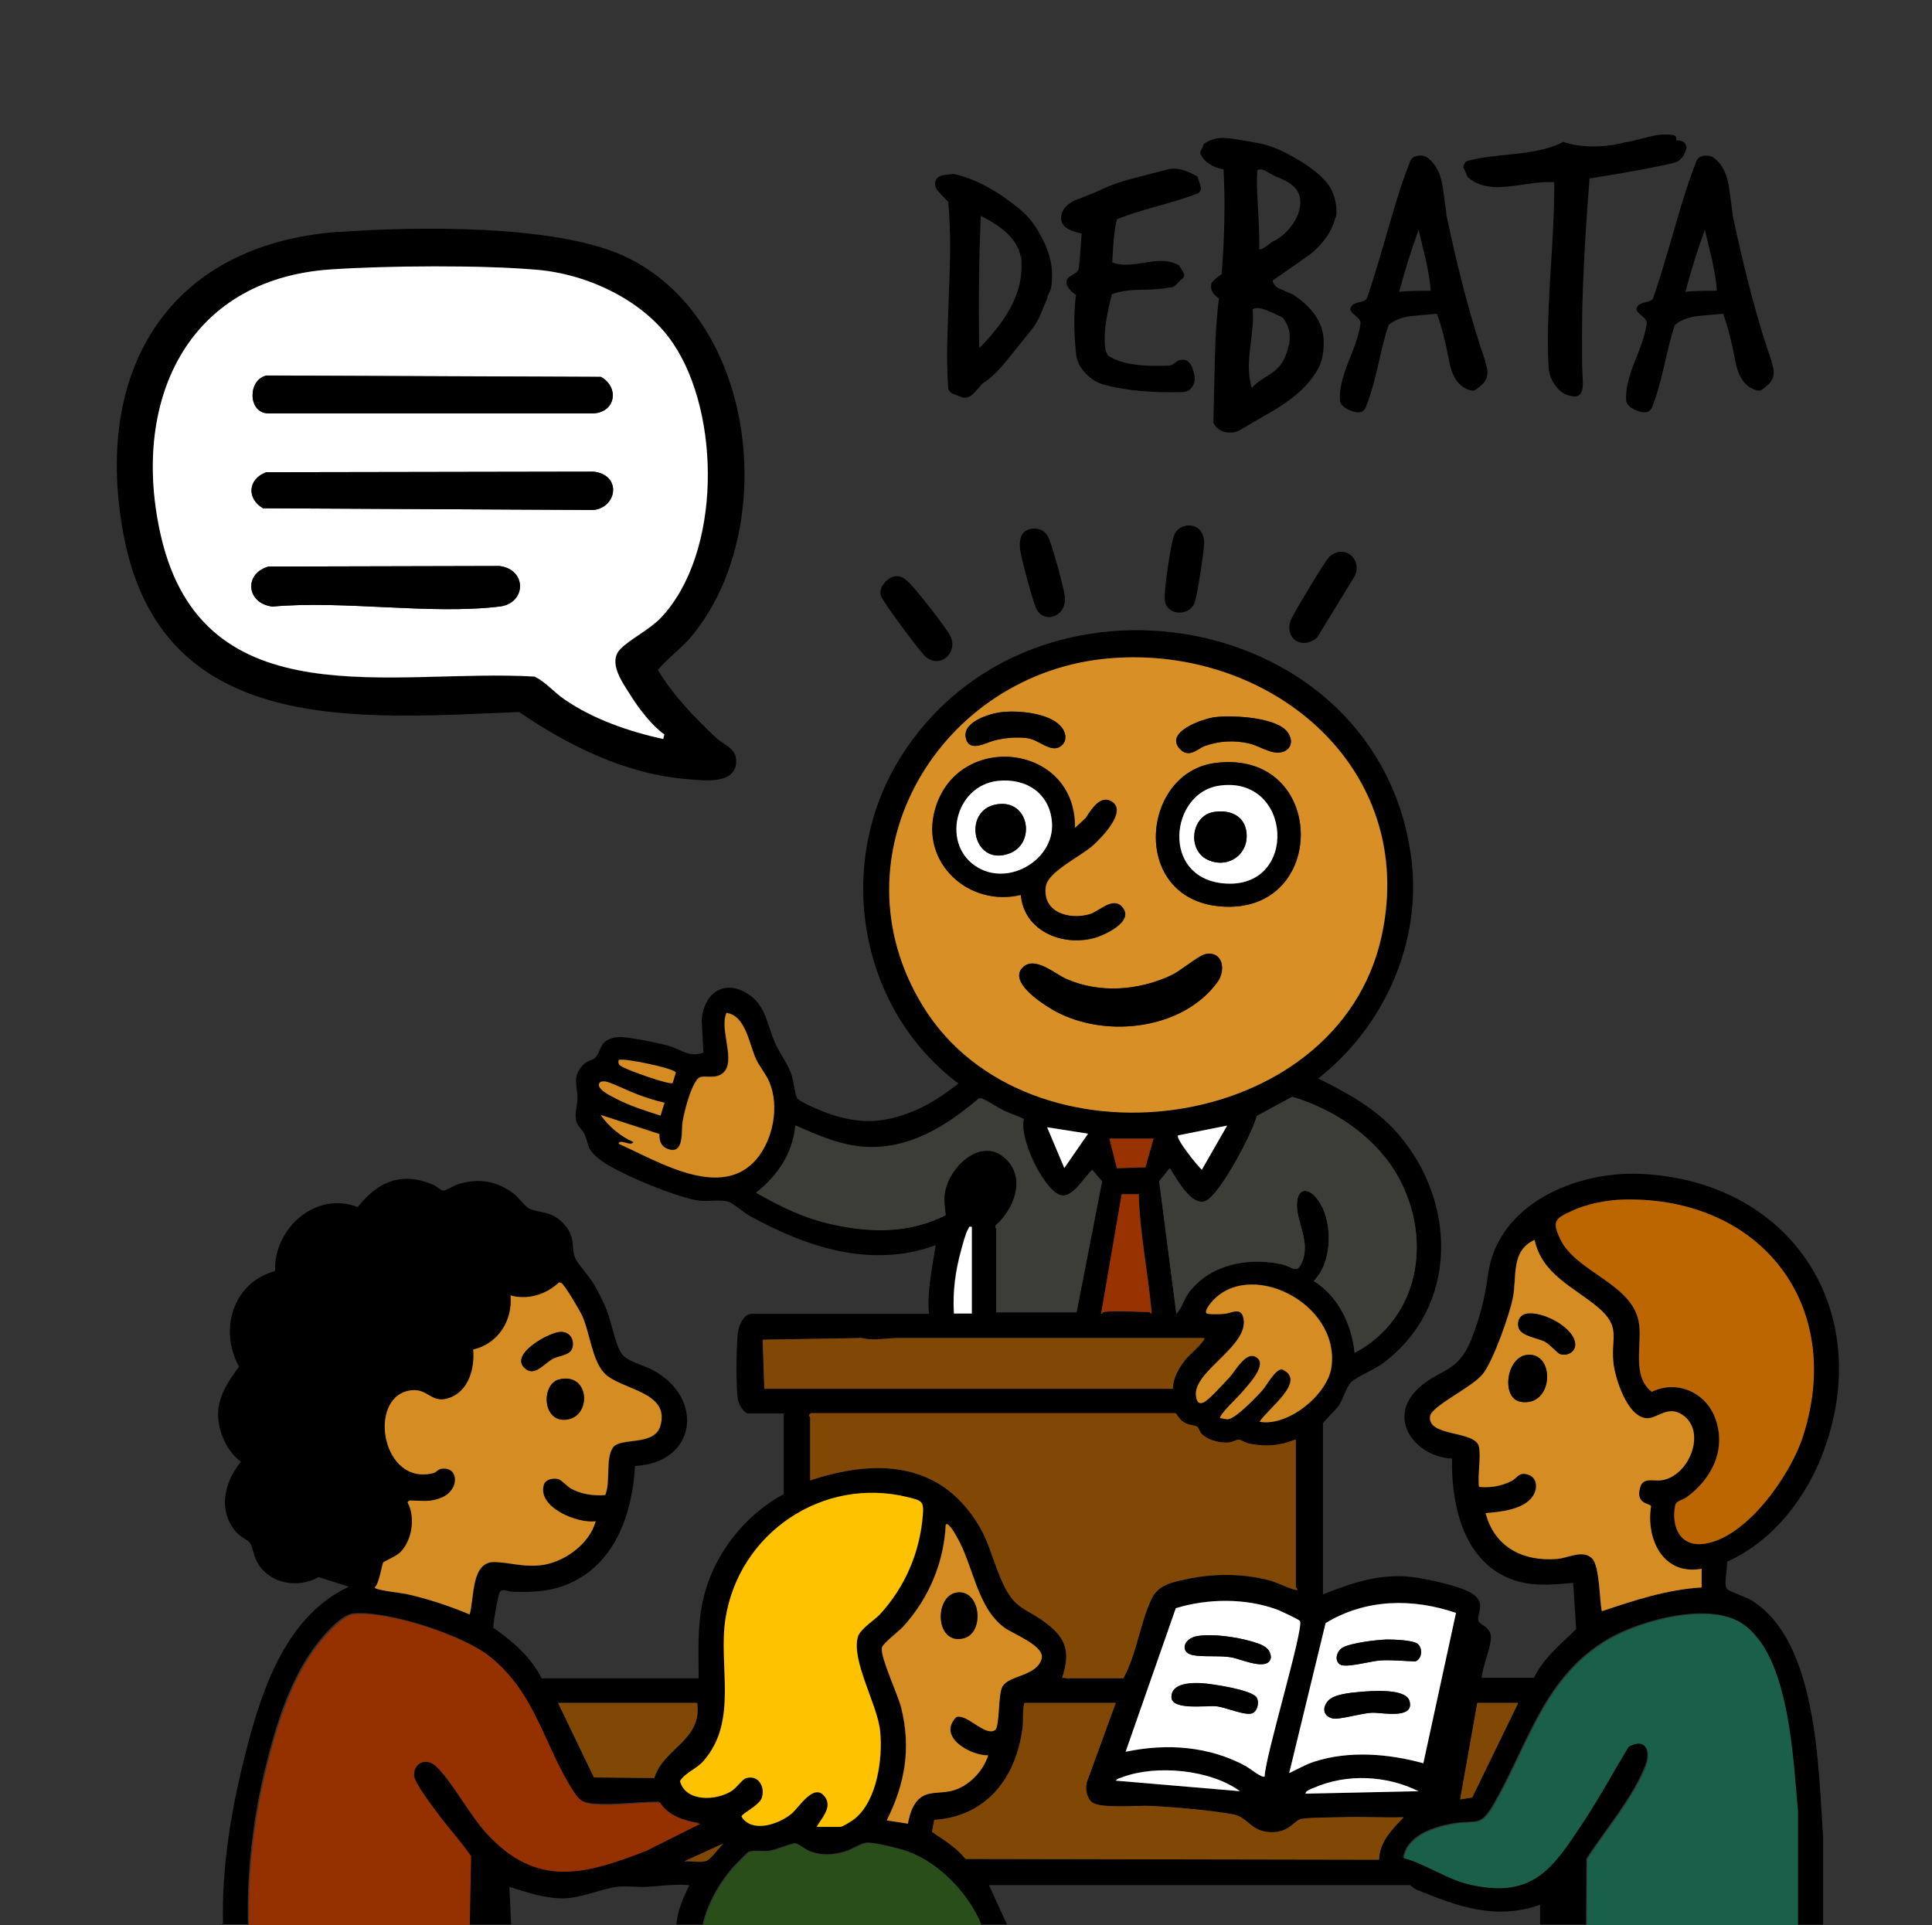 <svg xmlns="http://www.w3.org/2000/svg" id="Warstwa_1" viewBox="0 0 1024 1020.5"><rect x="0" y="0" width="1024" height="1020.5" fill="#333333" stroke="none"/><defs><style>      .st0 {        fill: #3c3d37;      }      .st1 {        fill: #814705;      }      .st2 {        fill: #953000;      }      .st3 {        fill: #983200;      }      .st4 {        fill: #fff;      }      .st5 {        fill: #195f49;      }      .st6 {        fill: #b60;      }      .st7 {        fill: #d48c23;      }      .st8 {        fill: #d78f26;      }      .st9 {        fill: #2a4e19;      }      .st10 {        fill: #ffc200;      }    </style></defs><path d="M118.2,1020.4c-.8-31.2,4.5-62.2,12.2-92.2,8.5-33.2,21.3-71.6,54.5-87.2l-16-5.1c-11.4,6.4-26.9,3.5-33-8.7-1.4-2.7-2.1-7.6-3.5-9.5-1.1-1.5-4.5-2.9-6-4.4-11.3-11.2-8-27.4,1.3-38.5-8.1-5.9-13.2-18.4-11.9-28.4,1.1-8.4,6-15.4,10.9-22-10.8-19.5-3.2-44.7,19.1-50.7-.8-22.7,21.7-42.6,43.8-33.9,10.7-13.6,23.2-18.9,39.9-11.9,1.7.7,4.1,3.1,5.4,3.2,1.5.1,5.6-2.7,7.6-3.3,11-3.6,21.3-1.9,30.3,5.3,2.2,1.7,5.5,6.4,7.4,7.3,6.5,3.1,12,1,18.6,8.3,6.7,7.3,3.6,11.9,6.1,18.2,1,2.5,7.7,10.1,9.8,13.6s4.7,8.8,6.4,12.7c2.8,6.6,5,19.2,8.1,23.9,3.1,4.7,11.7,6.3,16.9,9.1,27.5,14.9,23.1,49.2-9.5,50.8-1.4,24.1-9.7,49.9-32.7,61.3-10.5,5.2-20.3,5.7-32,5.4-2.3,0-5.4-1.9-6.9,0-1,1.2-3.9,18.3-3.5,19.1,10.2,7,20,15.6,25.6,26.8h83.2c0-14.1-.8-27.6,2.3-41.5,5.4-23.8,21.5-44.6,42.8-56.2v-42.7h-18.7c-2.5,0-5.2-5-5.6-7.4-1.1-7.5-.8-26.8-.1-34.6.3-3.8,2.8-10.8,7.4-10.8h94c-1.2-12.4,1.8-24.3,3.5-36.4-34.1,12.5-68.3,1.1-98.5-15.5-3.1-1.7-8.8-6.8-11.5-7.6-4.2-1.2-10.5,0-15.1-.5-11.2-1.2-45.3-15.2-53.8-22.5-6.4-5.5-4.5-6.5-7.2-12.8-1.1-2.5-3.9-3.9-4.5-7.6-.7-4.3.8-7.7.8-11.3,0-6.7-3.1-11.4,3-17.8,2-2.1,5.1-2.5,6.3-3.7,3.8-3.8,1.7-9.8,12-11,4.6-.5,22.1,3.2,27.2,4.7,6.6,1.9,10.9,6.3,18.2,3.5l-.9-17.4c1.4-15.3,13.3-22.3,26.3-12.4,7.9,6,8.8,16.3,12.6,24.7,2.4,5.4,6.3,10.5,8.4,15.9,1.5,4,2,10.8,3.2,13.2,1.2,2.3,15.4,8,18.7,9,14.5,4.5,25.4,4.5,39.6-.6,10.1-3.6,19-9.5,27.3-16-53.2-39.9-65.9-116.6-30.7-172.9,69.6-111.1,253.4-78.9,270.7,53.3,5.8,44.7-14.4,89.6-49.3,116.9,15.6,7.8,30.9,16.1,42.4,29.5,31.1,36.1,32,91.4-7.9,121.3-4.5,3.4-13.9,7.3-16.9,10-2.5,2.3-4.5,9.2-6.6,12.4-1.5,2.3-8.5,9-8.5,9.7v90.6c14.4-5.8,28.8-10.7,44.6-9.5,7.7.5,28.8,5,34.9,9.3,7.2,5.1,1.8,10.7,2.9,14.3.6,1.8,6.3,3.2,6.6,8.1.3,5.3-4.5,16.1-4.9,22h27.7c5-10.4,14.2-17.8,22.4-25.8l-1.6-24.5c-13.7,1.2-26,2.4-38.4-4.6-21-11.8-26.2-39.2-25.8-61.3-19.4-.9-34.7-21-18.2-36.9,11.3-10.8,21.1-7.9,28.4-26.2,4.7-11.8,7.2-22.1,8.9-34.5,5.1-37.4,46.7-54.9,81-53.3,78.5,3.6,123.8,70.7,97.5,145.2-9,25.5-26.8,49.1-51.9,60.4.6,3.3-2.2,12.7.4,14.7,1.9,1.4,9.1,3.7,12.4,5.6,35.4,21.5,35.6,89.1,38.2,125.6v46.4h-13.9v-60.3c-2.5-27.1-4.3-83.1-29.5-99.6-17.3-11.3-53.4-1.6-70.4,8.3-34.4,20-42.5,55.7-60.8,87.4-7.5,13-9,8.2-22.3,10.6-10.3,1.9-23.7,6.4-25.8,18,12.4,3.4,22.8,11.4,35.7,14.2,33.6,7.3,43.6-9.4,60-34.2,8.4-12.6,15.6-26,23.4-39,8.7-5,12.5,1.7,9.3,10.2-6.5,16.9-21.4,34.2-31.2,49.4l-.2,34.9h-24.3v-10.4c-23.8,8.4-44.2.7-65.9-8.2-1.1-.5-2.8-2.2-3-2.2h-223.2l9.5,20.8h-13.9c-6.5-16.3-22.1-32.9-38.8-38.8-4.5-1.6-17.1-4.8-21.5-4.6-3.2.1-7.9,3.6-11.9,4.7-6.6,1.8-12,2.2-18.5-.2-2.2-.8-6.4-4.2-7.6-4.2-2.6,0-9.9,3.5-14.1,4-3.2.4-8.1-.6-10.7.6-.9.4-7.1,6.9-8.3,8.2-7.3,8.3-13.6,19.5-16,30.3h-13.9c.6-7.4,3.7-14.3,6.9-20.8-7.7-.7-15.4.5-22.9.9-5,.2-10.7-.6-15.6,0-8.9,1.2-18.6,6-28.7,6.1-9.5,0-19.3-3.3-28.2-6.1l.9,19.9h-22.5l.7-36.7c-5.4-7.8-11.9-14.7-17.5-22.4-2.9-3.9-12.5-16.4-12.7-20.3-.3-6.8,6.6-9.7,11.8-4.8,8.7,8.2,17.8,25.7,26.8,35.6,26.3,28.8,51.5,22,84.5,9.1l28.6-14.3c-8.1-1.4-16.9-4-21.4-11.3-11.7-.1-23.7,2-35.4.9-5.2-.5-7.3-2.1-10.1-6.4-15.8-23.9-19.9-52-44.5-71.7-14.2-11.4-54.1-24.3-72-22.6-7,.7-17.5,13.5-21.5,19.2-12.5,17.5-19.8,41-24.9,61.8-6.7,27.3-10.1,55.6-9.4,83.8h-13.9,0ZM588.7,348.9c-90.4,7.2-148.7,104.5-99.3,184.6,54.9,89.1,219.9,69,243-37.5,19.3-89-58.9-153.9-143.6-147.1h0ZM327.9,606.1c20.7,9.1,54.5,30.4,73.2,7.8,8.8-10.6,11.9-27.7,6.6-40.5-1.8-4.3-4.9-7.8-7-12.1-3.9-8.2-5.4-22.9-15.7-24.6-4,8.5,5.1,25.4-1.7,31.7-4.7,4.3-11.2.2-13.8,3.5-3.8,4.9-6.7,16.4-7.8,22.5-.8,4.8,1,16.8-7,14.7-4.2-1.1-5.5-4.1-5.3-8.2l-31.1-10.1c4.1,6,10.7,11.5,17.3,14.3-.9,2.8-6.8-1.8-7.8.8h0ZM356.5,574l1.7-5.6c-.5-2.2-28.8-8-30.3-6.6-.4,2.3.3,2.6,2,3.6,3.1,1.8,25.2,9.8,26.6,8.5ZM352.2,584.5c-4.8-1-9.7-2.7-14.3-4.4-3.8-1.4-13.9-6.3-16.7-6.8-1.3-.2-3.3-.3-3.7,1.2-.9,3.1,6.5,6.5,8.8,7.7,7.5,4,15.7,6.5,23.8,9.1l2.1-6.8h0ZM718,717.1c34.2-18.2,41.3-59.6,23.5-92.5-11.5-21.3-33.7-36.4-56.6-43.2l-18.8,10.2c-2.4,9.4-19.1,40.8-26.7,44.8-7.6,4-15.9-11.8-19.4-17.2l-5.6,7,9.1,70.2c2.9-2.9,3.6-7,6.2-10.7,11.3-15.6,32-19.4,49.8-15.5,5.7,1.3,8.2,5.9,11.1-2.5,3.8-10.9-4.6-21.7-3-31.6,1-5.8,5.2-6.2,9.1-2.2,10.1,10.3,10.2,34.8-.4,45.1,12.9,8,20.2,23.1,21.7,38.2h0ZM528.2,651.6c0,14.6,0,29.2,0,43.8h42.5l13.5-69.3-5.2-6.1c-4.6,4-11.1,16.6-18.1,12.9-8.6-4.5-20.7-29.7-18.2-39.8-3.3-1.8-7-2.8-10.4-4.4-2.7-1.3-10-6-11.8-6.5-.9-.3-1.5-.2-2.2.4-16.8,14.4-36.7,26.6-59.8,25.2-13.1-.8-25.1-6.2-36.8-11.3-1.4,14.8-9.4,26.5-20.8,35.5,13.1,7.5,25.8,13.7,40.7,16.9,20.6,4.5,40.5,4.7,59.7-4.9-.4-4.1-1.1-7.2-.5-11.4,1.9-14.2,20-31.5,33.1-17.9,10,10.4,3.4,26.4-6,34.6-.6,1.2.5,1.8.5,2.1h0ZM650.4,596.6l-26,5.2c-1.5,1.4,10.4,16.4,12.6,18.2l13.4-23.4ZM576.7,600.9l-21.7-3.5,9.1,21.6,12.6-18.2h0ZM611.4,603.5h-23.4l4,15.7,15.1-.5,4.3-15.2ZM584.9,695.4c6.6-.9,17.1,0,24.3,0s1,1.3,1.3.9c-1.8-21.1-6.3-42-6.9-63.3h-9s-10.9,63.3-10.9,63.3c.3.4,1-.8,1.3-.9h0ZM860.8,635.8c-9.3.2-20,2.3-28.4,6.3-8.1,3.8-9.9,5.2-5.7,14.3,8.6,18.4,39.2,23.8,42,45.5,1.5,11.5-3.9,27.5,6.7,35.8,13.1-6.4,28.2.2,33.4,13.4,6.5,16.6-1.3,32.7-15,42.5-2,1.5-5.5,1.8-6,4.4-2.2,11.5,2.8,22.2,15.8,20.2,22.4-3.6,45.2-36.4,51.8-56.5,22.8-70-22.2-127.5-94.7-125.9h0ZM515.1,650.3c-2-.4-1.4.2-2,1.1-1.4,2.2-2.9,8.2-3.7,11-3.1,11.1-4.6,22.2-3.9,33.8h9.5v-45.9h0ZM783.9,766.9c1.1,6.1-.8,14.8,0,21.2,6.3.5,11.6-.3,17.2-3.1,3.2-1.6,3.9-5,8.8-3.4s5.1,7.4,2.6,11.3c-4.7,7.2-17.2,8.5-25.1,9.1,4.7,18,19.8,25.7,37.7,24.3,6.1-.5,13.5-5.1,18.6-.4,4.2,3.8,4,22,5.3,28.1,17.3-5.8,34.5-11.5,52.9-12.6v-9.9c-20.2,3.7-29.7-15.4-26.9-33.2-.4-1.5-8.6-.8-5.7-10.2,1.6-5.2,7.1-2.9,11.2-3.5,14.6-2,24.2-25.7,11.3-34.6-7.9-5.4-13.3,1.9-19,1.7-10.4-.3-17.1-21.4-17.8-29.9-1.2-13.2,3.6-19.1-8.3-29-12.4-10.4-29.6-17.4-33.4-35.6-12.8,5.7-9.3,19.7-11.5,30.6-1.8,8.8-10.5,33.6-15.9,40.4-5.6,7.1-27.1,16.9-28,22.4-1.8,11.2,24.3,7.4,25.9,16.3h0ZM320.9,792.4c2.9-7,0-19.1,4-25,3.8-5.7,21.8-.6,25.1-11.3,5.8-18.8-21.4-19.2-29.8-28.4-6.5-7-7.4-21-11.5-30.1-1.2-2.7-9.3-16.6-11.1-17.5l-1.2-.3c-6.8,6.4-16.6,9.5-25.7,6.9,1.2,13.3-6.6,25.7-19.8,28.7.9,10-2.4,22.2-12.9,25.7-9.8,3.3-11.1-6-21.3-3.9-22,4.5-14,50.9,13.3,43.6,1.3-.3,2.2-1.9,3.9-2.2,9.4-1.6,10,11.1.4,15.2-6.2,2.6-10.2,1.8-16.4,1.6-1.1,0-1.1,0-1.8,1,4.3,7.8,2.5,20.2-3.9,26.5-2.2,2.2-8.7,4.9-9,5.3-.5.5-2.1,11.5-4.5,13.3.1,1.4,14,2.9,16.5,3.4,11.6,2.5,22.9,6.3,33.8,10.9,2.5-8.8.6-28.3,13.5-27.8,7.7.3,14.6,2.6,23.4,1.8,12.6-1.1,26.6-11.2,29.9-23.4-9.5,1.3-31-7.3-27.5-19.3.9-3.1,5-3.9,7.9-3,1.5.5,4.6,3.8,6.4,4.9,5.4,3.1,12.2,4,18.4,3.5h0ZM667.7,753.5c15.1,2.7,36.1-14.5,38.1-29.1,4.6-34.3-44.5-58-64.1-33.7-1.1,1.3-4.1,5.3-1.3,5.6,2.2.3,6.4.2,8.7,0,3.1-.2,8.2-3.6,9.8,1.4,4.6,15.2-26.8,28.8-24.9,42.2.4,3.2,1.6,4.7,4.6,3s10.4-9.9,13.1-12.9c3.5-3.7,9.5-15.4,15.1-10,4.5,4.3-6,15-9.1,18.6-1.1,1.4-12.1,11.7-10.8,13,1.5,0,2.8.8,4.4.5,4.2-.9,14.5-11.6,17.8-15.2,2.5-2.8,6.8-11.2,10.4-11.2,13.8,5.9-7.6,20.9-11.7,27.7h0ZM405.1,736.1h216.7c-.3-5.7,3.5-11.7,7-16,1-1.3,10.7-9.8,9.5-10.9h-163.4c-6,.2-12.3,1.4-18.2,0l-52.4.9.9,26h0ZM623.1,749.1h-193.3c-2,1.2-.4,1.9-.4,2.2v33.4c30.6-10.1,63.2-11.1,84.4,16.6,9.9,12.9,10.7,21.4,16.6,35.4,7.5,18,13.4,14.7,26,25.2,9.9,8.2,10.4,15.9,6.5,27.7.9-.6,1.6,0,2.2,0h30.3c7-12.6,8.9-29.5,15-42.2,3.5-7.3,10.8-8.7,18.3-10.3,14.3-3.1,29.6-3.1,43.7.5,4.7,1.2,9.9,4.2,14,5.1,2.5.6.4-1.2.4-1.3v-78.4c-8.3,3.4-15.7,4-24.5,2.3-2-.4-4.2-2-5.6-2.1-1.5-.1-3.4,1.3-5.1,1.4-4.7.5-10.9-1-14.4-4.2-1.3-1.2-2-3.7-2.6-4.1-1.5-1-4.9-.7-7.9-2.9-1.3-1-3.3-4.1-3.6-4.2h0ZM432.8,968.4h12.6c1.3,0,6.5-3.3,7.8-4.4,11.8-9.7,14.8-31.9,13.4-46.2-1.4-14.3-15.5-37.5-11.8-50.2,1.2-4.1,8.8-8.9,11.6-11.8,13.4-14.5,21.2-32.7,22.8-52.6.6-7.4-.6-7.7-7.7-9.5-45.1-11.3-89.7,18.9-96.9,64.4-3.9,24.8,6.8,54-11.5,75.2-4,4.6-9.4,6-12.6,10.8,3,11.3,19.5,10.5,27.6,5.1,2.2-1.5,5.5-6.1,7.3-6.6,6.6-2,10.4,4.4,8.5,10.3-1.3,4.1-10.5,8.2-10.8,10,5.4,9,19.8,4.1,26.4-1.4,4.2-3.5,12.4-17.5,18.1-8.6,3.6,5.4-2.3,11-4.7,15.6h0ZM523.8,930.3c-9.4.3-27.3-9.8-17.1-20.2,5.3-2.4,15.4,10.5,20.6,6.8,2.6-1.9,1.5-18.7,3.9-23,3.6-6.3,18.2-5.3,20.8-14.8,1.9-6.8-15.2-13.1-19.9-16.6-14.7-11-16.4-33.6-25.3-48.4-.5-.8-4.3-7.6-5.6-6.1-1,20.3-9,39.2-22.6,54.1-2.4,2.6-11,9-11.3,11.3-.7,5.2,8.4,24.4,10.2,31.4,5.5,21.4,2.2,40.5-7.6,60l11.2,1.7c.6-2.9,1.4-6.3,2.8-8.9,5-9.9,13-6.1,21.6-8.8,8.6-2.7,15.6-10.3,18.2-18.6h0ZM670.3,941.6c0-10.1,20.9-78.8,18.7-82.4-.5-.9-10.4-5.4-12.2-6.1-16.6-6.1-36.8-5.9-53.6-.7l-26.6,76.1c21.7-4.6,44.2-3.1,63.9,7.7,1.7.9,8.6,6.5,9.8,5.4h0ZM771.7,854.9c-23.1-7.9-47.9-7.5-69.1,5.4l-19.3,79.5c4.6-2.1,8.5-4.5,13.4-6.1,18.3-5.9,39.4-4.2,57.7.9l17.3-79.7h0ZM369.5,902.6h-73.7l19,39.5,32,.3c4.8-15.9,25.4-19.7,22.7-39.8h0ZM591.4,902.6h-48.5c-1.2,4.4-.4,9-1,13.3-3.4,26.3-19,46.9-46.8,48.7l-1.2,6.4c6.3,4.2,13,8.3,17.8,14.3l219.2.4c.2-9.5,7-16.1,13-22.5-11.1.3-22.3-.4-33.4,0-5,.2-16.7.2-20.8.9s-6.2,7.3-16.5,7c-10.5-.4-11.6-8-20-9.5-12.8-2.2-30.2-3.8-43.3-4.4-6.8-.3-26.7,1.6-31.1-1.9-3-2.3-3.7-7-2.9-10.5l15.4-42.2h0ZM804.7,902.6h-21.7l-9.1,51.2,6.4-1,24.4-50.2ZM657.3,949.4c-15.7-11.5-44.5-14.2-62.4-7.4-1.2.5-2.6.5-3.4,1.8l65.9,5.6h0ZM751.8,949.4c-16.8-8.4-37.9-9.4-55.2-1.9-1.2.5-4.9,1.7-4.6,3.2l59.8-1.3ZM383.4,977.1l-20.8,9.5c3.4-.5,9.1.9,12.1-.4,2-.9,6.7-7.2,8.7-9.1h0Z"></path><path class="st2" d="M132,1020.4c-.7-28.2,2.7-56.4,9.4-83.8,5.1-20.8,12.4-44.2,24.9-61.8,4.1-5.7,14.6-18.5,21.5-19.2,17.9-1.7,57.8,11.2,72,22.6,24.6,19.7,28.7,47.8,44.5,71.7,2.8,4.3,4.9,5.9,10.1,6.4,11.7,1.1,23.7-1,35.4-.9,4.6,7.3,13.3,9.9,21.4,11.3l-28.6,14.3c-33,12.9-58.3,19.7-84.5-9.1-9.1-9.9-18.2-27.3-26.8-35.6-5.2-4.9-12.1-2-11.8,4.8.2,3.9,9.8,16.4,12.7,20.3,5.6,7.6,12.1,14.6,17.5,22.4l-.7,36.7h-117Z"></path><path class="st5" d="M952.9,1020.4h-111.8l.2-34.9c9.8-15.3,24.7-32.5,31.2-49.4,3.2-8.4-.6-15.2-9.3-10.2-7.8,12.9-15.1,26.4-23.4,39-16.4,24.8-26.5,41.5-60,34.2-12.9-2.8-23.3-10.8-35.7-14.2,2.1-11.6,15.5-16.1,25.8-18,13.3-2.4,14.8,2.4,22.3-10.6,18.3-31.7,26.4-67.4,60.8-87.4,17-9.9,53.1-19.6,70.4-8.3,25.3,16.4,27,72.4,29.6,99.6v60.3s0,0,0,0Z"></path><path class="st9" d="M520.3,1020.4h-147.4c2.4-10.8,8.7-22,16-30.3,1.2-1.3,7.4-7.8,8.3-8.2,2.6-1.2,7.5-.1,10.7-.6,4.2-.6,11.6-4,14.1-4,1.2,0,5.3,3.3,7.6,4.2,6.5,2.5,11.9,2,18.5.2,4-1.1,8.7-4.5,11.9-4.7,4.4-.2,17,3,21.5,4.6,16.7,6,32.3,22.5,38.8,38.8h0Z"></path><path d="M710,292.5c6.8-.7,11,6.6,8.2,12.6l-20.1,32.8c-7.4,6.6-17.3,1.2-14.1-8.9.9-2.8,18.1-31.2,20.2-33.5,1.4-1.5,3.7-2.8,5.7-3h0Z"></path><path d="M474.2,305.5c3.5-.6,5.8,1.5,8,3.7,3.8,3.8,19.4,23.6,21.5,27.9,4.3,8.7-5.3,17.4-12.9,11.2-2.8-2.3-19.7-25.2-22-29.2-.7-1.2-1.9-2.8-2.1-4-.7-4,3.5-8.9,7.4-9.6h0Z"></path><path d="M546.1,280.4c4-.9,7.5.5,9.4,4.1,2.2,4.3,8,25.8,8.8,31,1.7,11.1-10.3,15.3-14.7,7.8-1.9-3.3-8.3-27.2-8.9-31.8s0-10,5.4-11.1h0Z"></path><path d="M628.5,278.6c6.4-.9,10,3.7,9.7,9.8-.2,4.9-3.6,27.3-5.1,31.3-2.7,6.9-14.4,6.7-15.6-1-.3-1.8-.1-4.1,0-6,.3-4.7,3.2-25.4,4.8-29,1.1-2.7,3.4-4.6,6.3-5h0Z"></path><path class="st8" d="M588.7,348.9c84.7-6.8,162.9,58.1,143.6,147.1-23.1,106.5-188,126.7-243,37.5-49.4-80.1,9-177.4,99.3-184.6h0ZM530.5,377.5c-6,.8-20,5.1-18.7,13,1.4,8.8,10.5,3.2,14.8,2.1,5.6-1.5,12.5-2.2,18.2-1.3,6,.9,11.9,7.6,17,4.5,4.4-2.7,3.3-7.9.1-11.2-6.5-6.8-22.6-8.2-31.4-7.1h0ZM644.1,380.1c-6.5.8-26.9,7.8-18.9,16.7,5,5.5,9.5,0,13.4-1.4,7.5-2.7,15.4-3.2,23.2-1.4,6,1.3,12.7,6.7,18.7,4.3,4.3-1.8,4.6-6.1,2.3-9.7-5.4-8.6-29.6-9.6-38.7-8.5h0ZM569.8,438.8c.8-44.8-62.4-51.7-74.1-9.5-7.9,28.3,18.1,51.7,45.5,45.1,1.7,18.8,21.3,27.2,38.2,23,5.7-1.4,22.7-9.1,15.2-16.9-4.8-5-11.8,2.6-16.7,4.1-11.1,3.4-25.7-1-23.5-14.9,1.2-7.7,18.8-16,25.1-21.7,4.4-4,18-17.8,10-23-6.1-4-11.1,4.5-13.9,8.7l-5.6,5.2h0ZM644.1,404.4c-39.4,5-45.3,71.7,2.4,76,58.1,5.2,57.2-83.6-2.4-76ZM638.9,505.7c-3.7.7-13.1,8.8-18.3,11.3-17.2,8-37.5,9.6-55.2,2-6.3-2.7-17.1-12.7-23.5-6.1-7,7.3,8.8,17.9,14.3,21.3,26.5,16.6,69.7,12.6,88.9-13.5,4.9-6.7,2.8-16.8-6.3-15h0Z"></path><path class="st1" d="M623.1,749.1c.3.1,2.3,3.2,3.6,4.2,3,2.3,6.4,2,7.9,2.9.7.4,1.3,2.9,2.6,4.1,3.5,3.2,9.8,4.7,14.4,4.2,1.8-.2,3.6-1.6,5.1-1.4,1.3.1,3.6,1.7,5.6,2.1,8.8,1.7,16.2,1.1,24.5-2.3v78.4c0,0,2.1,1.9-.4,1.3-4-1-9.2-3.9-14-5.1-14.2-3.7-29.5-3.6-43.7-.5-7.5,1.6-14.8,3-18.3,10.3-6.1,12.7-8,29.6-15,42.2h-30.3c-.5,0-1.2-.6-2.2,0,3.8-11.8,3.4-19.5-6.5-27.7-12.6-10.4-18.4-7.2-26-25.2-5.9-14-6.6-22.5-16.6-35.4-21.3-27.7-53.8-26.7-84.4-16.6v-33.4c0-.3-1.5-1,.4-2.2h193.3,0Z"></path><path class="st10" d="M432.8,968.4c2.4-4.5,8.3-10.1,4.7-15.6-5.8-8.8-13.9,5.2-18.1,8.6-6.6,5.5-21,10.4-26.4,1.4.4-1.8,9.6-5.9,10.8-10,1.8-5.9-1.9-12.3-8.5-10.3-1.7.5-5,5.1-7.3,6.6-8.1,5.4-24.7,6.2-27.6-5.1,3.2-4.8,8.6-6.2,12.6-10.8,18.4-21.2,7.6-50.3,11.5-75.2,7.1-45.5,51.7-75.7,96.9-64.4,7.1,1.8,8.3,2,7.7,9.5-1.6,19.9-9.5,38.1-22.8,52.6-2.7,2.9-10.4,7.7-11.6,11.8-3.7,12.7,10.4,35.9,11.8,50.2,1.4,14.3-1.6,36.6-13.4,46.2-1.3,1.1-6.5,4.4-7.8,4.4h-12.6,0Z"></path><path class="st7" d="M320.9,792.4c-6.2.5-13-.4-18.4-3.5-1.8-1-4.9-4.4-6.4-4.9-2.8-.8-7,0-7.9,3-3.5,12,18,20.7,27.5,19.3-3.3,12.3-17.3,22.3-29.9,23.4-8.9.8-15.7-1.5-23.4-1.8-12.9-.5-10.9,19-13.5,27.8-10.9-4.6-22.2-8.3-33.8-10.9-2.4-.5-16.4-2-16.5-3.4,2.3-1.8,4-12.8,4.5-13.3.3-.4,6.8-3.2,9-5.3,6.4-6.3,8.2-18.7,3.9-26.5.7-.9.7-1,1.8-1,6.2.1,10.2,1,16.4-1.6,9.6-4.1,9.1-16.7-.4-15.2-1.7.3-2.6,1.8-3.9,2.2-27.3,7.3-35.3-39.1-13.3-43.6,10.2-2.1,11.5,7.2,21.3,3.9,10.5-3.5,13.8-15.7,12.9-25.7,13.3-3.1,21-15.4,19.8-28.7,9.1,2.6,18.9-.5,25.7-6.9l1.2.3c1.8,1,9.9,14.8,11.1,17.5,4.1,9.1,5.1,23,11.5,30.1,8.4,9.2,35.6,9.6,29.8,28.4-3.3,10.6-21.3,5.6-25.1,11.3-4,5.9-1.1,18-4,25h0ZM296.5,706c-6.8.8-27.6,12.7-17.6,19.8,5,3.6,10-3.6,14.3-5.7,4-2,9.9-1.6,10.4-7,.4-4.4-2.7-7.6-7.1-7.1h0ZM296.5,731.1c-9.5,2.2-9.4,22.3,3.2,21.4,14.1-1,13.2-25.2-3.2-21.4Z"></path><path class="st6" d="M860.8,635.8c72.4-1.5,117.5,55.9,94.7,125.9-6.6,20.2-29.4,53-51.8,56.5-13,2.1-18-8.7-15.8-20.2.5-2.6,4-2.9,6-4.4,13.7-9.9,21.5-25.9,15-42.5-5.2-13.3-20.3-19.8-33.4-13.4-10.6-8.2-5.2-24.2-6.7-35.8-2.9-21.7-33.4-27.1-42-45.5-4.2-9.1-2.4-10.5,5.7-14.3,8.4-4,19.1-6.1,28.4-6.3h0Z"></path><path class="st7" d="M783.9,766.9c-1.6-8.9-27.6-5.1-25.9-16.3.9-5.5,22.3-15.2,28-22.4,5.6-7.1,14.2-31.6,15.9-40.4,2.2-10.9-1.3-24.9,11.5-30.6,3.8,18.2,20.9,25.1,33.4,35.6,12.5,10.4,7.1,15.9,8.3,29,.8,8.5,7.4,29.5,17.8,29.9,5.6.2,11.1-7.1,19-1.7,12.9,8.9,3.3,32.6-11.3,34.6-4.1.6-9.6-1.7-11.2,3.5-2.9,9.4,5.3,8.6,5.7,10.2-2.8,17.8,6.6,36.9,26.8,33.2v9.9c-18.4,1.1-35.6,6.8-52.9,12.6-1.3-6.1-1.1-24.3-5.3-28.1-5.1-4.7-12.5,0-18.6.4-17.9,1.4-33-6.3-37.7-24.3,7.9-.6,20.5-1.9,25.1-9.1,2.6-3.9,2.4-9.7-2.6-11.3s-5.6,1.8-8.8,3.4c-5.6,2.8-10.9,3.6-17.2,3.1-.8-6.4,1.1-15.2,0-21.2h0ZM808.7,696.4c-3.3.7-4.6,3.8-3.9,7,1,4.8,10.1,5.7,14,7.7,2.7,1.4,6.7,6.2,8.1,6.6,4.2,1.3,8.7-1.5,7.9-6.1-1.4-8.6-18-17-26.1-15.2h0ZM809.6,718.1c-11.4,1-14.1,23.2-3.6,24.9,17.5,2.9,18.5-26.2,3.6-24.9Z"></path><path class="st0" d="M718,717.1c-1.5-15.1-8.7-30.1-21.7-38.2,10.6-10.3,10.5-34.8.4-45.1-3.9-4-8.1-3.6-9.1,2.2-1.6,9.9,6.8,20.7,3,31.6-2.9,8.4-5.4,3.8-11.1,2.5-17.8-4-38.5-.2-49.8,15.5-2.6,3.7-3.3,7.8-6.2,10.7l-9.1-70.2,5.6-7c3.5,5.4,11.8,21.2,19.4,17.2,7.6-4,24.3-35.4,26.7-44.8l18.8-10.2c22.8,6.8,45.1,21.9,56.6,43.2,17.7,32.9,10.6,74.3-23.5,92.5h0Z"></path><path class="st0" d="M528.2,651.6c0-.3-1.1-.9-.5-2.1,9.4-8.2,16-24.2,6-34.6-13-13.6-31.2,3.7-33.1,17.9-.6,4.2.2,7.3.5,11.4-19.2,9.6-39.1,9.4-59.7,4.9-14.9-3.2-27.6-9.4-40.7-16.9,11.4-9,19.4-20.7,20.8-35.5,11.8,5.1,23.8,10.5,36.8,11.3,23,1.4,43-10.8,59.8-25.2.7-.7,1.3-.7,2.2-.4,1.8.5,9.1,5.1,11.8,6.5,3.3,1.6,7.1,2.7,10.4,4.4-2.5,10.1,9.6,35.2,18.2,39.8,7,3.7,13.5-8.8,18.1-12.9l5.2,6.1-13.5,69.3h-42.5c0-14.6,0-29.2,0-43.8h0Z"></path><path class="st1" d="M591.4,902.6l-15.4,42.2c-.8,3.5,0,8.2,2.9,10.5,4.4,3.4,24.2,1.5,31.1,1.9,13,.7,30.5,2.2,43.3,4.4,8.4,1.5,9.5,9.1,20,9.5,10.3.4,12.4-6.2,16.5-7s15.7-.8,20.8-.9c11.1-.4,22.3.3,33.4,0-6,6.4-12.9,12.9-13,22.5l-219.2-.4c-4.8-6-11.5-10.1-17.8-14.3l1.2-6.4c27.8-1.8,43.4-22.4,46.8-48.7.6-4.4-.2-9,1-13.3h48.5,0Z"></path><path class="st1" d="M405.1,736.1l-.9-26,52.4-.9c5.9,1.5,12.2.3,18.2,0h163.4c1.2,1.1-8.5,9.6-9.5,10.9-3.5,4.3-7.2,10.3-7,16h-216.7Z"></path><path class="st7" d="M523.8,930.3c-2.6,8.3-9.8,16-18.2,18.6s-16.5-1.1-21.6,8.8c-1.4,2.6-2.2,6-2.8,8.9l-11.2-1.7c9.8-19.5,13-38.6,7.6-60-1.8-7-10.9-26.2-10.2-31.4.3-2.3,8.9-8.7,11.3-11.3,13.6-14.9,21.6-33.9,22.6-54.1,1.4-1.6,5.2,5.3,5.6,6.1,8.9,14.8,10.6,37.4,25.3,48.4,4.7,3.5,21.8,9.8,19.9,16.6-2.7,9.5-17.3,8.5-20.8,14.8-2.4,4.3-1.3,21.1-3.9,23-5.2,3.7-15.3-9.2-20.6-6.8-10.2,10.4,7.7,20.5,17.1,20.2h0ZM508.7,844c-13.8-.3-13.7,28.5,2.2,24.3,10.7-2.8,9.1-24.1-2.2-24.3Z"></path><path class="st4" d="M670.3,941.6c-1.2,1.1-8.1-4.4-9.8-5.4-19.6-10.7-42.1-12.3-63.9-7.7l26.6-76.1c16.8-5.2,37-5.4,53.6.7,1.8.7,11.6,5.2,12.2,6.1,2.3,3.6-18.6,72.3-18.7,82.4h0ZM634.5,867.2c-7.3,1.2-9.2,8.5-2.6,10,5.2,1.2,14,.1,20.5,1.2,5.2.8,20,7.9,21.2.1-.2-5.7-5.7-7.1-10.3-8.5-8-2.4-20.6-4.2-28.8-2.8h0ZM665.7,899.3c-3.2-3.8-23.4-6.9-28.8-7.2-5.2-.3-16.1-.3-16,7.4.1,7.1,18.6,4.3,23.7,4.8s15.8,5.4,19.4,3.6c2.7-1.3,3.6-6.3,1.7-8.7h0Z"></path><path class="st4" d="M771.7,854.9l-17.3,79.7c-18.3-5.1-39.4-6.8-57.7-.9-4.9,1.6-8.9,4-13.4,6.1l19.3-79.5c21.2-12.9,46-13.3,69.1-5.4h0ZM735.1,869c-5.3.1-19,1.7-23.5,4.3-3,1.7-4.6,6.6-1.4,8.9,2.9,2,16.5-1.8,21.2-2.1,6.2-.4,12.5.3,18.7.5,3.7-1.1,4.1-7,1.3-9.3-2.5-2-12.9-2.4-16.3-2.3h0ZM720.4,896.8c-4.5.4-13.2,1.2-16.3,4.5-3.6,3.8-2.8,8.6,2.6,9.6,3.1.6,15.6-2.9,20.4-3.1,5.1-.2,22.6,3.7,20-6.1-1.9-7.1-20.7-5.4-26.7-4.9h0Z"></path><path class="st7" d="M327.9,606.1c1-2.6,6.9,2,7.8-.8-6.6-2.8-13.2-8.3-17.3-14.3l31.1,10.1c-.1,4.1,1.1,7,5.3,8.2,8,2.1,6.2-9.9,7-14.7,1.1-6.1,4-17.7,7.8-22.5,2.6-3.3,9.1.8,13.8-3.5,6.9-6.2-2.3-23.1,1.7-31.7,10.3,1.6,11.8,16.3,15.7,24.6,2,4.3,5.2,7.8,7,12.1,5.3,12.7,2.1,29.9-6.6,40.5-18.7,22.6-52.6,1.3-73.2-7.8h0Z"></path><path class="st7" d="M667.7,753.5c4.1-6.8,25.5-21.8,11.7-27.7-3.6,0-7.9,8.4-10.4,11.2-3.2,3.6-13.6,14.4-17.8,15.2-1.5.3-2.9-.5-4.4-.5-1.2-1.3,9.7-11.6,10.8-13,3.1-3.7,13.6-14.3,9.1-18.6-5.7-5.4-11.7,6.3-15.1,10-2.8,2.9-10.2,11.2-13.1,12.9s-4.2.2-4.6-3c-1.9-13.4,29.6-27.1,24.9-42.2-1.5-5-6.7-1.6-9.8-1.4-2.3.2-6.5.3-8.7,0-2.7-.4.3-4.3,1.3-5.6,19.6-24.3,68.6-.6,64.1,33.7-1.9,14.6-22.9,31.8-38.1,29.1h0Z"></path><path class="st1" d="M369.5,902.6c2.8,20-17.9,23.8-22.7,39.8l-32-.3-19-39.5h73.7Z"></path><path class="st3" d="M584.9,695.4c-.2,0-1,1.3-1.3.9l10.9-63.3h9c.6,21.3,5.1,42.2,6.9,63.3-.3.4-1.1-.9-1.3-.9-7.2,0-17.6-.9-24.3,0h0Z"></path><polygon class="st1" points="804.7 902.6 780.3 952.7 773.9 953.7 783 902.6 804.7 902.6"></polygon><path class="st4" d="M657.3,949.4l-65.9-5.6c.8-1.2,2.2-1.3,3.4-1.8,18-6.8,46.7-4.1,62.4,7.4h0Z"></path><path class="st4" d="M515.1,650.3v45.9h-9.5c-.7-11.6.8-22.7,3.9-33.8.8-2.8,2.3-8.9,3.7-11,.6-.9,0-1.5,2-1.1h0Z"></path><polygon class="st3" points="611.4 603.5 607.1 618.7 592 619.2 588 603.5 611.4 603.5"></polygon><path class="st4" d="M751.8,949.4l-59.8,1.3c-.3-1.5,3.4-2.7,4.6-3.2,17.3-7.5,38.4-6.5,55.2,1.9Z"></path><path class="st4" d="M650.4,596.6l-13.4,23.4c-2.2-1.8-14.1-16.7-12.6-18.2l26-5.2Z"></path><polygon class="st4" points="576.7 600.9 564.1 619.1 555 597.5 576.7 600.9"></polygon><path class="st7" d="M352.2,584.5l-2.1,6.8c-8.1-2.6-16.2-5.1-23.8-9.1-2.3-1.2-9.7-4.6-8.8-7.7.4-1.5,2.4-1.4,3.7-1.2,2.7.5,12.9,5.4,16.7,6.8,4.6,1.7,9.5,3.3,14.3,4.4h0Z"></path><path class="st7" d="M356.5,574c-1.4,1.3-23.6-6.7-26.6-8.5-1.7-1-2.3-1.3-2-3.6,1.5-1.5,29.8,4.4,30.3,6.6l-1.7,5.6Z"></path><path class="st1" d="M383.4,977.1c-1.9,1.9-6.7,8.2-8.7,9.1-3,1.4-8.7,0-12.1.4l20.8-9.5h0Z"></path><path d="M569.8,438.8l5.6-5.2c2.8-4.3,7.8-12.7,13.9-8.7,8,5.2-5.7,19.1-10,23-6.2,5.7-23.9,14-25.1,21.7-2.2,13.9,12.4,18.2,23.5,14.9,4.8-1.5,11.9-9.1,16.7-4.1,7.6,7.8-9.5,15.5-15.2,16.9-16.9,4.2-36.5-4.1-38.2-23-27.4,6.6-53.4-16.8-45.5-45.1,11.7-42.1,74.9-35.3,74.1,9.5h0ZM528.8,413.9c-23,2.6-30.1,34.8-10.2,46.1,16.8,9.4,39.8-4.5,39-23.3-.7-16-13.6-24.5-28.8-22.8h0Z"></path><path d="M644.1,404.4c59.6-7.6,60.5,81.2,2.4,76-47.7-4.3-41.8-71-2.4-76ZM645.8,416.5c-25.5,4-30.6,48.5,2.5,51.7,40.5,4,37-57.9-2.5-51.7h0Z"></path><path d="M638.9,505.7c9.1-1.8,11.2,8.3,6.3,15-19.2,26.1-62.3,30.1-88.9,13.5-5.5-3.4-21.4-14-14.3-21.3,6.4-6.6,17.2,3.4,23.5,6.1,17.6,7.6,37.9,6,55.2-2,5.2-2.4,14.6-10.5,18.3-11.3h0Z"></path><path d="M644.1,380.1c9.1-1.1,33.4,0,38.7,8.5,2.3,3.6,2,7.9-2.3,9.7-6,2.4-12.6-3-18.7-4.3-7.8-1.7-15.7-1.3-23.2,1.4-3.9,1.4-8.4,6.9-13.4,1.4-8-8.9,12.4-15.9,18.9-16.7h0Z"></path><path d="M530.5,377.5c8.9-1.1,24.9.3,31.4,7.1,3.2,3.3,4.2,8.5-.1,11.2-5.1,3.1-11.1-3.6-17-4.5-5.8-.9-12.6-.2-18.2,1.3-4.3,1.1-13.4,6.7-14.8-2.1-1.2-8,12.7-12.3,18.7-13h0Z"></path><path d="M296.5,731.1c16.3-3.8,17.3,20.4,3.2,21.4-12.6.9-12.7-19.3-3.2-21.4Z"></path><path d="M296.5,706c4.4-.5,7.6,2.7,7.1,7.1-.5,5.4-6.4,5-10.4,7-4.4,2.1-9.3,9.3-14.3,5.7-9.9-7.1,10.8-19,17.6-19.8h0Z"></path><path d="M809.6,718.1c14.9-1.3,13.9,27.8-3.6,24.9-10.5-1.7-7.8-23.9,3.6-24.9Z"></path><path d="M808.7,696.4c8.1-1.8,24.7,6.6,26.1,15.2.8,4.6-3.7,7.4-7.9,6.1-1.4-.4-5.4-5.2-8.1-6.6-3.9-2.1-13-2.9-14-7.7-.7-3.2.7-6.2,3.9-7h0Z"></path><path d="M508.7,844c11.3.3,12.8,21.5,2.2,24.3-15.9,4.2-16-24.6-2.2-24.3Z"></path><path d="M665.7,899.3c2,2.3,1,7.3-1.7,8.7-3.6,1.8-14.3-3.1-19.4-3.6-5.1-.5-23.6,2.3-23.7-4.8-.1-7.6,10.8-7.6,16-7.4,5.3.3,25.6,3.4,28.8,7.2h0Z"></path><path d="M634.5,867.2c8.2-1.4,20.8.5,28.8,2.8,4.6,1.4,10.1,2.8,10.3,8.5-1.2,7.8-16,.7-21.2-.1-6.5-1-15.3,0-20.5-1.2-6.6-1.5-4.6-8.8,2.6-10h0Z"></path><path d="M720.4,896.8c5.9-.5,24.8-2.2,26.7,4.9,2.6,9.8-14.9,5.9-20,6.1s-17.3,3.7-20.4,3.1c-5.4-1-6.2-5.8-2.6-9.6,3.1-3.3,11.8-4.1,16.3-4.5h0Z"></path><path d="M735.1,869c3.4,0,13.8.3,16.3,2.3,2.8,2.3,2.3,8.1-1.3,9.3-6.2-.2-12.4-.9-18.7-.5-4.6.3-18.3,4.2-21.2,2.1-3.2-2.3-1.6-7.1,1.4-8.9,4.4-2.5,18.1-4.1,23.5-4.3h0Z"></path><g><path d="M179.3,123c40.7-3,114.4-4.1,151,12.5,71.4,32.5,83.2,145.5,36.1,201.9-5.3,6.4-12.7,11.5-17.7,17.7,8.1,13.6,19.4,25.1,30.8,35.9,4,3.8,11.1,5.6,10.7,13-.7,11.9-16.8,9.7-25.6,9-32.5-2.5-63-17.5-89.4-35.6-85.5,3.4-189.5,13.5-209.7-93.9-16.3-86.3,23-153.8,113.7-160.6h0ZM352.1,389.3c-6.5-4.6-13.4-13.7-17.9-20.8-4.2-6.7-12.1-17.4-5.3-24.4,4.9-5.1,15.5-10.3,21.5-16.6,32.1-34,31.9-108,6.3-145.6-15.3-22.6-45.2-36.4-71.9-38.8-29.6-2.6-79.5-2.2-109.4-.2-77.4,5.2-106.1,71.4-90,141.3,22.6,98,123.2,70,198.1,74.5,5.8,3,10.1,8.3,15.5,11.9,15.4,10.6,34.4,17.2,52.6,21.2l.6-2.4h0Z"></path><path class="st4" d="M352.1,389.3l-.6,2.4c-18.2-4-37.2-10.5-52.6-21.2-5.3-3.7-9.7-9-15.5-11.9-74.9-4.5-175.5,23.5-198.1-74.5-16.1-69.8,12.6-136.1,90-141.3,29.9-2,79.8-2.4,109.4.2,26.8,2.3,56.6,16.2,71.9,38.8,25.6,37.7,25.8,111.6-6.3,145.6-6,6.3-16.6,11.5-21.5,16.6-6.8,7,1.1,17.7,5.3,24.4,4.4,7.1,11.4,16.2,17.9,20.8h0ZM141.1,199.1c-9.8,2.2-9.8,19.6.9,20h172.6c11.7-.7,13.7-13.9,3.9-19.4l-177.4-.7h0ZM141.1,250.3c-9.7,3.6-10.5,13.9-1.7,19.1l175.3.9c12.4-1.5,14.9-18.5,0-20.3l-173.6.3h0ZM142.3,300.3c-13.2,3.7-11.8,19.5,2.1,21.2,37.8-3.4,83.4,4.4,120.3,0,14.4-1.7,14.7-19.7,0-21.5l-122.4.3h0Z"></path><path d="M141.1,250.3l173.6-.3c14.9,1.8,12.4,18.8,0,20.3l-175.3-.9c-8.8-5.2-8-15.5,1.7-19.1h0Z"></path><path d="M141.1,199.1l177.4.7c9.9,5.5,7.8,18.7-3.9,19.3h-172.6c-10.7-.3-10.7-17.8-.9-20h0Z"></path><path d="M142.3,300.3l122.4-.3c14.7,1.8,14.4,19.8,0,21.5-36.9,4.4-82.4-3.4-120.3,0-13.9-1.7-15.2-17.5-2.1-21.2h0Z"></path></g><path class="st4" d="M528.8,413.9c15.2-1.7,28.1,6.8,28.8,22.8.8,18.8-22.2,32.8-39,23.3-20-11.3-12.9-43.5,10.2-46.1h0ZM530.6,426.1c-21.3.8-15.8,34,4.5,26.2,13.5-5.2,10.6-26.7-4.5-26.2Z"></path><path class="st4" d="M645.8,416.5c39.5-6.2,42.9,55.6,2.5,51.7-33.1-3.2-28-47.7-2.5-51.7h0ZM643.2,430.4c-12,2.1-14,20.2-3.1,25.3,11.4,5.3,22.9-3.7,20.3-16-1.7-8.2-9.7-10.6-17.2-9.3Z"></path><path d="M530.6,426.1c15.1-.6,18.1,21,4.5,26.2-20.3,7.8-25.9-25.4-4.5-26.2Z"></path><path d="M643.2,430.4c7.5-1.3,15.4,1.1,17.2,9.3,2.6,12.3-9,21.3-20.3,16-10.9-5-8.9-23.2,3.1-25.3Z"></path><g><path d="M555.3,157.6c-1.3,3-2.6,6.1-3.8,9.1-1.6,3.6-3.3,6.4-5.1,8.5-4.1,5.1-8.2,10.2-12.3,15.3-4.9,6.1-9.3,10.3-13.3,12.7-1.3,1.6-2.8,3.2-4.4,5-1.6,1.7-3.2,2.6-4.8,2.6s-1.7-.2-2.8-.6c-1.1-.4-2.2-.9-3.5-1.4-1.3-.5-2.1-1.4-2.7-2.6-.4-5.5-.6-11.5-.6-17.8s.3-16.1.8-28.9c.5-12.8.8-22.4.8-28.9s-.3-16.4-1-23.6c-.1-.1-1.6-1.6-4.4-4.6-1.7-1.7-2.6-3.3-2.6-4.8s.1-1.3.4-2c.7-1.6,2.1-2.5,4.4-2.8,1.7-.3,3.4-.5,5.1-.6,11.1,2.4,22.7,8.6,34.9,18.6,3.2,2.6,5.7,5.4,7.7,8.3,6.3,9.4,9.5,18.2,9.5,26.3s-.9,8.3-2.6,12.1ZM541,136.4c-1.2-8.3-8.3-15.6-21.2-22-.9,22.1-1.2,45.4-.8,70.1,14.9-14.9,22.4-29.1,22.4-42.6s-.1-3.7-.4-5.5Z"></path><path d="M635.3,102.3c-4.9,2-12.1,4.3-21.6,6.9-9.5,2.6-16.7,5-21.6,6.9-1.2,3.4-2,11.1-2.6,23,2.1.8,4.6,1.2,7.3,1.2s5.1-.3,9.3-1c4.2-.7,7.3-1,9.3-1,3.7,0,6.9.8,9.5,2.4,1.8,2.6,2.8,4.4,2.8,5.1s-.5,1.7-1.4,2.2c-.3.1-1.2,1.1-2.8,2.8-1.1,1.2-2.4,1.7-4,1.6-2.8.7-7.9,1.1-15.3,1.2-6.2.1-11.2.9-14.9,2.4-2.5,9.8-3.8,17.5-3.8,23.2s.5,6.9,1.6,9.1c6.2,4.4,17,6.2,32.3,5.5,1.1,0,2.2-.5,3.4-1.5s2.2-1.5,3-1.5c3.7-.8,6.1,2,7.3,8.3.4,2.1,0,4.1-1.1,5.8-1.1,1.8-2.7,2.7-4.9,2.9-16,.5-29.8-.7-41.6-3.8-3.7-.9-7.1-3-10.1-6.1-3-3.2-4.8-6.7-5.1-10.7-1.2-11.5-1.2-21.8,0-30.9-3.7-2.5-5.3-5-5-7.3.1-1.2,1.2-2.3,3.1-3.3,1.9-1,3-2,3.3-3.1.3-1.1.8-7.3,1.6-18.8-7.4-1.5-11-4.2-10.9-8.3.1-3.8,2.4-6.9,6.9-9.1,4.2-1.7,8.4-3.4,12.7-5.1,4.9-2.5,11-4.8,18.4-6.7,6.5-1.7,12.9-3.4,19.4-5,.7-.1,1.5-.2,2.4-.2,3.6,0,7.7,1.4,12.5,4.2.1.5.5,1.5,1,3,.5,1.5.8,2.5.8,3.2,0,1.1-.5,1.9-1.4,2.6Z"></path><path d="M707.8,115.2c-1.7,7.1-6.1,13.6-13.1,19.4-6.7,4.8-13.5,9.4-20.2,14.1.4,2,1.7,3.5,4.1,4.5,2.3,1,4.5,1.9,6.6,2.9,11,7.1,16.4,15.6,16.4,25.4s-2.6,14.5-7.7,20.8c-4,4.9-9.8,9.7-17.6,14.5-6.3,3.7-12.7,7.4-19,11.1-1.6.9-3.3,1.4-5.1,1.4-4.4,0-7.4-1.8-9.1-5.3.3-11.1.5-22.1.8-33.1.3-13.2,1-24.1,2.2-32.7-2.8-1.8-4.2-4-4.2-6.3s.5-2.3,1.5-3.3c1-1,2.3-2.1,4.1-3.3,1.6-20.1,1.9-38.6,1-55.5-6.2-1.2-10.3-4-12.3-8.3-.1-.5,0-1.3.7-2.4.6-1.1.9-1.9.9-2.6,3-2.2,6.4-3.4,10.1-3.4s8.7.9,18.2,2.6c4.9.8,10,2.6,15.3,5.3,14.3,7.4,22.6,14.6,25.2,21.6,1.7,5,2.2,9.2,1.4,12.7ZM683.2,183c.3-1.5.4-2.8.4-4.2,0-4-1.3-7.5-3.8-10.5-6.7-3.3-11-5-12.9-5s-2,.2-3,.6c.1,1.3.2,2.8.2,4.4,0,2.8-.4,7-1.1,12.8-.7,5.7-1.1,10.1-1.1,13,0,4.2.5,8.1,1.6,11.5,1.6-1.9,4.1-3.8,7.4-5.8s5.7-3.9,7-5.4c2.4-2.8,4.1-6.5,5.1-11.3ZM689.1,105.3c-.7-4.9-4.6-8.6-11.9-11.3-1.1-.4-2.7-1.3-5-2.6-1.6-1.1-2.9-1.6-4-1.6s-1.1.1-1.8.4c-.1,2.2-.2,4.6-.2,7.1s.3,9.2.8,17.4c.4,7.5.5,13.4.4,17.6.9,0,2.3-.7,4.2-2.1,1.8-1.4,2.9-2.1,3.2-2.3,4-1.8,7.5-5,10.5-9.3,3-4.4,4.3-8.8,3.8-13.5Z"></path><path d="M787.2,191.9c.8,2.1,1.2,4,1.2,5.5,0,2.6-1.1,5-3.4,6.9-2.2,2-3.8,2.9-4.6,2.8-6.5-1.2-10.6-6.4-12.3-15.6-1.9-10-4-18.4-6.5-25.2-4.5.4-9,.8-13.5,1.2-5.1.7-9.2,2.2-12.1,4.8-1.5,4.1-3.4,11.4-5.7,21.8-2.2,9.6-4.4,17-6.5,22-1.1,2.4-3.3,3-6.7,2-4.4-1.5-6.7-3.4-6.9-5.9-.4-5,1.1-11.8,4.4-20.2,4-9.6,6.1-16.5,6.5-20.6.1-1.2-.7-2.5-2.6-4-1.9-1.5-2.8-2.6-2.8-3.4s.3-1.4.9-2.1c.6-.7,2-1.3,4.2-1.8,2.2-.5,3.4-1.2,3.7-2.1,2.4-6.6,6.1-18.9,11.3-36.8,4.4-15.6,8.3-27.5,11.7-35.9.8-1.8,2.4-2.8,5-2.8s3.5.6,5,1.8c3.7,3.2,6.1,7.9,7.1,14.3.8,5.4,1.5,10.8,2.2,16.2,6.6,31.2,13.5,56.8,20.6,77ZM758.3,154c-.4-4.9-1.3-10.4-2.6-16.4-1.3-5.3-2.6-10.6-3.8-15.8-4,11-7.4,21.9-10.3,32.9,2.1-.4,7.7-.6,16.6-.6Z"></path><path d="M894,78c-1.2,4.8-3.4,7.5-6.7,8.3-8.6,2.1-23.5,4.9-44.8,8.3-2.6,32.9-4,60.3-4,82.2s.1,16.5.4,24.6c.1,2.5,0,4.4-.4,5.7-.7,2.1-2,3.1-4,3-3.8-.1-7-1.8-9.5-4.9-2.5-3.1-3.9-6.6-4.2-10.4-.3-4.9-.4-10-.4-15.4,0-8.7.6-22.5,1.8-41.4,1.2-18.1,1.7-31.9,1.6-41.4-3.6-.3-8.5,0-14.9,1-7.3,1.1-12.3,1.6-15.1,1.6-6.5,0-11.8-1.7-15.8-5.2-1.6-3.5-2.4-5.3-2.4-5.4,0-.9.5-1.9,1.4-3,4.2-1.5,12.9-2.8,25.9-4,11.5-1.2,20.1-3.3,25.7-6.4,4.6,1.6,9.9,2.4,15.8,2.4s11.6-.7,17-2.2c1.6-.1,5.6-1.1,12.1-2.8,4.8-1.2,8.7-1.6,11.9-1.2,2.4,0,3.4,1,3,3,3.6,0,5.3,1.2,5.3,3.6Z"></path><path d="M938.9,191.9c.8,2.1,1.2,4,1.2,5.5,0,2.6-1.1,5-3.4,6.9-2.2,2-3.8,2.9-4.6,2.8-6.5-1.2-10.6-6.4-12.3-15.6-1.9-10-4-18.4-6.5-25.2-4.5.4-9,.8-13.5,1.2-5.1.7-9.2,2.2-12.1,4.8-1.5,4.1-3.4,11.4-5.7,21.8-2.2,9.6-4.4,17-6.5,22-1.1,2.4-3.3,3-6.7,2-4.4-1.5-6.7-3.4-6.9-5.9-.4-5,1.1-11.8,4.4-20.2,4-9.6,6.1-16.5,6.5-20.6.1-1.2-.7-2.5-2.6-4-1.9-1.5-2.8-2.6-2.8-3.4s.3-1.4.9-2.1c.6-.7,2-1.3,4.2-1.8,2.2-.5,3.4-1.2,3.7-2.1,2.4-6.6,6.1-18.9,11.3-36.8,4.4-15.6,8.3-27.5,11.7-35.9.8-1.8,2.4-2.8,5-2.8s3.5.6,5,1.8c3.7,3.2,6.1,7.9,7.1,14.3.8,5.4,1.5,10.8,2.2,16.2,6.6,31.2,13.5,56.8,20.6,77ZM910,154c-.4-4.9-1.3-10.4-2.6-16.4-1.3-5.3-2.6-10.6-3.8-15.8-4,11-7.4,21.9-10.3,32.9,2.1-.4,7.7-.6,16.6-.6Z"></path></g></svg>
